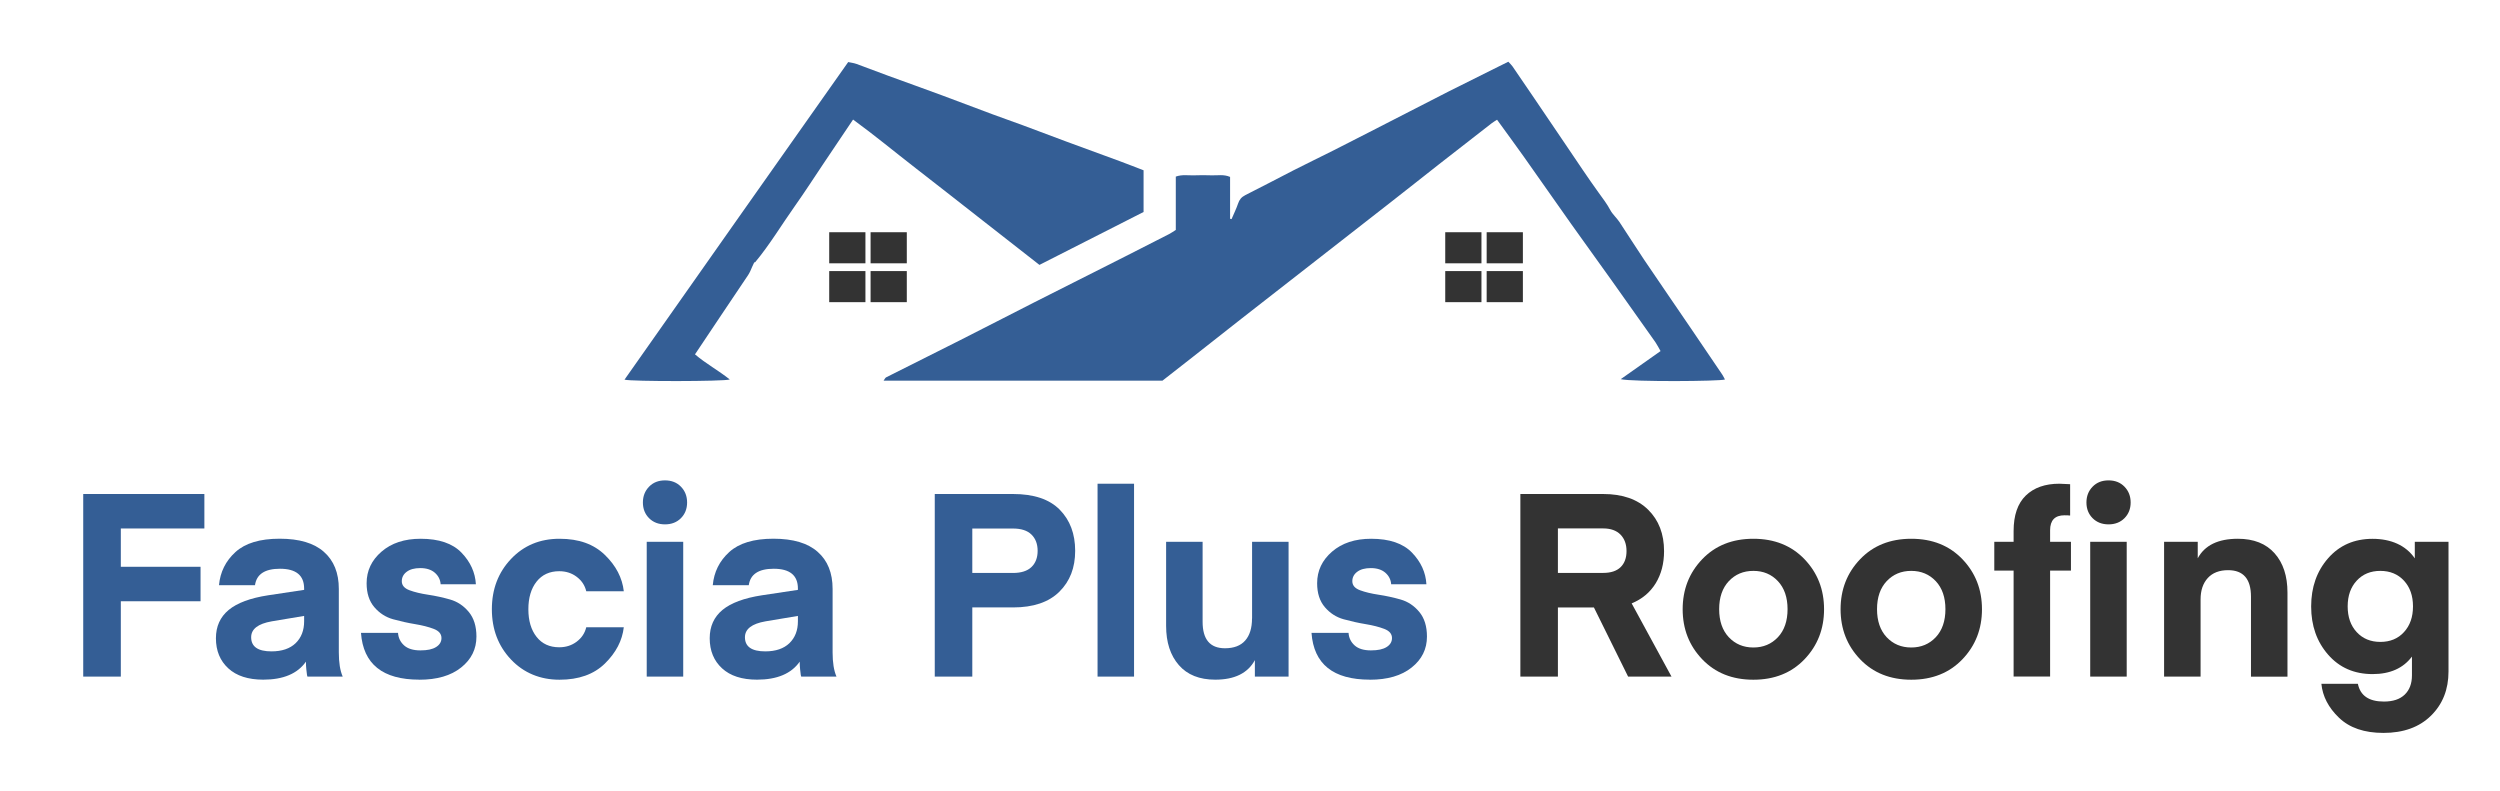 <?xml version="1.0" encoding="UTF-8"?>
<svg id="Layer_1" xmlns="http://www.w3.org/2000/svg" version="1.1" viewBox="0 0 456.88 144.49">
  <!-- Generator: Adobe Illustrator 29.8.2, SVG Export Plug-In . SVG Version: 2.1.1 Build 3)  -->
  <defs>
    <style>
      .st0 {
        fill: #345e95;
      }

      .st1 {
        fill: #333;
      }
    </style>
  </defs>
  <path class="st0" d="M296.17,69.31c2.39-1.69,4.78-3.37,7.3-5.15-.33-.57-.6-1.12-.94-1.62-2.67-3.79-5.35-7.58-8.05-11.36-2.44-3.43-4.92-6.83-7.35-10.26-2.91-4.1-5.78-8.24-8.69-12.34-1.57-2.21-3.18-4.39-4.85-6.7-.34.22-.71.43-1.03.68-3.2,2.48-6.39,4.97-9.58,7.46-3,2.35-5.98,4.73-8.99,7.07-6.19,4.84-12.39,9.67-18.59,14.5-2.85,2.22-5.7,4.44-8.55,6.67-2.91,2.28-5.81,4.57-8.71,6.85-1.92,1.5-3.84,3-5.69,4.45h-50.97c.21-.29.3-.52.46-.6,4.46-2.25,8.93-4.47,13.38-6.72,4.55-2.3,9.09-4.65,13.64-6.96,5.57-2.82,11.15-5.63,16.72-8.44,2.66-1.35,5.32-2.7,7.97-4.06.38-.2.74-.45,1.23-.76v-9.75c1.18-.42,2.28-.19,3.36-.23,1.06-.04,2.13-.04,3.19,0,1.08.04,2.2-.22,3.37.29v7.65c.09.02.18.04.27.06.4-.95.86-1.87,1.19-2.84.24-.72.61-1.18,1.32-1.54,2.95-1.47,5.86-3.03,8.8-4.53,2.42-1.23,4.86-2.41,7.29-3.63,2.18-1.1,4.34-2.21,6.51-3.32,2.48-1.27,4.97-2.54,7.45-3.82,2.37-1.22,4.74-2.45,7.12-3.65,3.09-1.56,6.19-3.09,9.28-4.63.52-.26,1.04-.51,1.62-.8.29.32.56.55.75.83,1.2,1.75,2.39,3.5,3.59,5.26,2.12,3.12,4.23,6.25,6.35,9.37,1.92,2.83,3.8,5.68,5.8,8.45.76,1.05,1.54,2.06,2.15,3.21.42.78,1.14,1.39,1.64,2.13,1.54,2.31,3.01,4.67,4.56,6.97,2.84,4.2,5.72,8.38,8.57,12.57,1.9,2.79,3.8,5.59,5.69,8.39.19.28.32.59.49.89-.9.34-16.91.45-19.07-.06Z"/>
  <path class="st0" d="M137.99,47.92c-.23-.2-.68,1.48-1.27,2.35-3.24,4.83-6.49,9.65-9.71,14.49,2,1.71,4.28,2.93,6.36,4.59-1.03.37-18.07.39-19.24.03,13.63-19.36,27.2-38.69,40.88-58.04.56.12,1.06.18,1.53.35,1.92.7,3.82,1.44,5.74,2.14,3.28,1.2,6.57,2.37,9.84,3.58,3.09,1.14,6.16,2.32,9.25,3.47,1.84.69,3.7,1.32,5.55,2.01,2.65.98,5.29,1.99,7.93,2.97,3.24,1.2,6.49,2.37,9.73,3.57,1.47.54,2.92,1.12,4.41,1.69v7.62c-6.3,3.2-12.62,6.41-19.03,9.67-3.78-2.96-7.55-5.91-11.32-8.85-3.78-2.95-7.54-5.92-11.33-8.85-3.77-2.92-7.44-5.97-11.41-8.86-1.89,2.81-3.64,5.41-5.39,8.02-1.73,2.58-3.41,5.19-5.2,7.72-2.44,3.44-4.61,7.09-7.31,10.34Z"/>
  <rect class="st1" x="151.54" y="42.44" width="6.62" height="5.68"/>
  <rect class="st1" x="159.1" y="42.44" width="6.62" height="5.68"/>
  <rect class="st1" x="159.1" y="49.54" width="6.62" height="5.68"/>
  <rect class="st1" x="151.54" y="49.54" width="6.62" height="5.68"/>
  <rect class="st1" x="264.12" y="42.44" width="6.62" height="5.68"/>
  <rect class="st1" x="271.69" y="42.44" width="6.62" height="5.68"/>
  <rect class="st1" x="271.69" y="49.54" width="6.62" height="5.68"/>
  <rect class="st1" x="264.12" y="49.54" width="6.62" height="5.68"/>
  <g>
    <path class="st0" d="M22.07,123.65h-6.86v-33.37h22.14v6.3h-15.27v7h14.57v6.3h-14.57v13.77Z"/>
    <path class="st0" d="M48.11,124.21c-2.76,0-4.89-.69-6.39-2.07-1.5-1.38-2.26-3.21-2.26-5.5,0-2.16.78-3.88,2.33-5.17,1.55-1.28,3.96-2.18,7.21-2.68l6.58-.99v-.24c0-2.41-1.47-3.62-4.42-3.62-2.76,0-4.28,1-4.56,3.01h-6.58c.22-2.41,1.22-4.43,3.01-6.06,1.79-1.63,4.48-2.44,8.08-2.44s6.27.8,8.08,2.4c1.82,1.6,2.73,3.85,2.73,6.77v11.61c0,1.85.23,3.32.71,4.42h-6.44s-.06-.11-.09-.33c-.03-.22-.07-.56-.12-1.01-.05-.45-.07-.92-.07-1.39-1.54,2.19-4.14,3.29-7.8,3.29ZM55.58,112.56l-5.92.99c-2.51.44-3.76,1.41-3.76,2.91,0,1.72,1.24,2.58,3.71,2.58,1.91,0,3.38-.5,4.42-1.5,1.03-1,1.55-2.33,1.55-4v-.99Z"/>
    <path class="st0" d="M76.64,124.21c-6.71,0-10.26-2.85-10.67-8.55h6.77c.06.91.43,1.67,1.1,2.28.67.61,1.67.92,2.98.92s2.21-.2,2.87-.61c.66-.41.99-.96.99-1.65,0-.75-.47-1.31-1.41-1.67-.94-.36-2.08-.65-3.41-.87-1.33-.22-2.67-.52-4.02-.89-1.35-.38-2.49-1.11-3.43-2.21-.94-1.1-1.41-2.55-1.41-4.37,0-2.29.91-4.21,2.73-5.78,1.82-1.57,4.2-2.35,7.14-2.35,3.35,0,5.84.85,7.47,2.54,1.63,1.69,2.51,3.62,2.63,5.78h-6.44c-.06-.85-.42-1.55-1.06-2.11-.64-.56-1.53-.85-2.66-.85-1.07,0-1.9.23-2.49.68-.6.45-.89,1.03-.89,1.72,0,.75.47,1.3,1.41,1.65.94.35,2.08.62,3.41.82,1.33.2,2.66.49,4,.87,1.33.38,2.47,1.13,3.41,2.26.94,1.13,1.41,2.63,1.41,4.51,0,2.29-.93,4.18-2.8,5.66-1.86,1.49-4.41,2.23-7.64,2.23Z"/>
    <path class="st0" d="M93.39,120.53c-2.33-2.46-3.5-5.52-3.5-9.19s1.17-6.73,3.5-9.19c2.33-2.46,5.29-3.69,8.86-3.69s6.27.99,8.3,2.96,3.17,4.18,3.45,6.63h-6.86c-.25-1.06-.83-1.94-1.74-2.63-.91-.69-1.97-1.03-3.2-1.03-1.75,0-3.13.63-4.14,1.9-1,1.27-1.5,2.95-1.5,5.05s.5,3.78,1.5,5.05c1,1.27,2.38,1.9,4.14,1.9,1.22,0,2.29-.34,3.2-1.03.91-.69,1.49-1.57,1.74-2.63h6.86c-.28,2.44-1.43,4.65-3.45,6.63s-4.79,2.96-8.3,2.96-6.53-1.23-8.86-3.69Z"/>
    <path class="st0" d="M124.44,94.7c-.75.75-1.72,1.13-2.91,1.13s-2.16-.38-2.91-1.13-1.13-1.71-1.13-2.87.38-2.12,1.13-2.89c.75-.77,1.72-1.15,2.91-1.15s2.16.38,2.91,1.15c.75.77,1.13,1.73,1.13,2.89s-.38,2.11-1.13,2.87ZM118.19,123.65v-24.63h6.67v24.63h-6.67Z"/>
    <path class="st0" d="M138.35,124.21c-2.76,0-4.89-.69-6.39-2.07-1.5-1.38-2.26-3.21-2.26-5.5,0-2.16.78-3.88,2.33-5.17,1.55-1.28,3.96-2.18,7.21-2.68l6.58-.99v-.24c0-2.41-1.47-3.62-4.42-3.62-2.76,0-4.28,1-4.56,3.01h-6.58c.22-2.41,1.22-4.43,3.01-6.06,1.79-1.63,4.48-2.44,8.08-2.44s6.27.8,8.08,2.4c1.82,1.6,2.73,3.85,2.73,6.77v11.61c0,1.85.23,3.32.71,4.42h-6.44s-.06-.11-.09-.33c-.03-.22-.07-.56-.12-1.01-.05-.45-.07-.92-.07-1.39-1.54,2.19-4.14,3.29-7.8,3.29ZM145.82,112.56l-5.92.99c-2.51.44-3.76,1.41-3.76,2.91,0,1.72,1.24,2.58,3.71,2.58,1.91,0,3.38-.5,4.42-1.5,1.03-1,1.55-2.33,1.55-4v-.99Z"/>
    <path class="st0" d="M177.69,111.01v12.64h-6.86v-33.37h14.29c3.82,0,6.67.96,8.55,2.87,1.88,1.91,2.82,4.42,2.82,7.52s-.96,5.56-2.89,7.47c-1.93,1.91-4.75,2.87-8.48,2.87h-7.43ZM177.69,104.71h7.43c1.5,0,2.63-.36,3.38-1.08.75-.72,1.13-1.71,1.13-2.96s-.38-2.25-1.13-2.98c-.75-.74-1.88-1.1-3.38-1.1h-7.43v8.13Z"/>
    <path class="st0" d="M207.25,123.65h-6.67v-35.25h6.67v35.25Z"/>
    <path class="st0" d="M228.82,113.03v-14.01h6.67v24.63h-6.16v-3.01c-1.29,2.38-3.7,3.57-7.24,3.57-2.88,0-5.1-.88-6.65-2.66-1.55-1.77-2.33-4.16-2.33-7.17v-15.37h6.67v14.62c0,3.23,1.36,4.84,4.09,4.84,1.63,0,2.86-.47,3.69-1.41.83-.94,1.25-2.29,1.25-4.04Z"/>
    <path class="st0" d="M250.35,124.21c-6.71,0-10.26-2.85-10.67-8.55h6.77c.06.91.43,1.67,1.1,2.28.67.61,1.67.92,2.98.92s2.21-.2,2.87-.61c.66-.41.99-.96.99-1.65,0-.75-.47-1.31-1.41-1.67-.94-.36-2.08-.65-3.41-.87-1.33-.22-2.67-.52-4.02-.89-1.35-.38-2.49-1.11-3.43-2.21-.94-1.1-1.41-2.55-1.41-4.37,0-2.29.91-4.21,2.73-5.78,1.82-1.57,4.2-2.35,7.14-2.35,3.35,0,5.84.85,7.47,2.54,1.63,1.69,2.51,3.62,2.63,5.78h-6.44c-.06-.85-.42-1.55-1.06-2.11-.64-.56-1.53-.85-2.66-.85-1.07,0-1.9.23-2.49.68-.6.45-.89,1.03-.89,1.72,0,.75.47,1.3,1.41,1.65.94.35,2.08.62,3.41.82,1.33.2,2.66.49,4,.87,1.33.38,2.47,1.13,3.41,2.26.94,1.13,1.41,2.63,1.41,4.51,0,2.29-.93,4.18-2.8,5.66-1.86,1.49-4.41,2.23-7.64,2.23Z"/>
    <path class="st1" d="M305.48,123.65h-7.94l-6.25-12.64h-6.58v12.64h-6.86v-33.37h15.13c3.54,0,6.28.96,8.22,2.87,1.94,1.91,2.91,4.43,2.91,7.57,0,2.26-.51,4.21-1.53,5.88-1.02,1.66-2.48,2.88-4.39,3.67l7.29,13.4ZM296.17,103.65c.72-.71,1.08-1.68,1.08-2.94s-.37-2.26-1.1-3.01c-.74-.75-1.79-1.13-3.17-1.13h-8.27v8.13h8.27c1.41,0,2.47-.35,3.2-1.06Z"/>
    <path class="st1" d="M329.78,120.48c-2.38,2.49-5.5,3.74-9.35,3.74s-6.97-1.25-9.35-3.74c-2.38-2.49-3.57-5.54-3.57-9.14s1.19-6.65,3.57-9.14c2.38-2.49,5.5-3.74,9.35-3.74s6.97,1.25,9.35,3.74c2.38,2.49,3.57,5.54,3.57,9.14s-1.19,6.65-3.57,9.14ZM315.94,106.21c-1.17,1.25-1.76,2.96-1.76,5.12s.59,3.87,1.76,5.12c1.18,1.25,2.67,1.88,4.49,1.88s3.31-.63,4.49-1.88c1.17-1.25,1.76-2.96,1.76-5.12s-.59-3.87-1.76-5.12c-1.17-1.25-2.67-1.88-4.49-1.88s-3.31.63-4.49,1.88Z"/>
    <path class="st1" d="M358.64,120.48c-2.38,2.49-5.5,3.74-9.35,3.74s-6.97-1.25-9.35-3.74c-2.38-2.49-3.57-5.54-3.57-9.14s1.19-6.65,3.57-9.14c2.38-2.49,5.5-3.74,9.35-3.74s6.97,1.25,9.35,3.74c2.38,2.49,3.57,5.54,3.57,9.14s-1.19,6.65-3.57,9.14ZM344.79,106.21c-1.17,1.25-1.76,2.96-1.76,5.12s.59,3.87,1.76,5.12c1.18,1.25,2.67,1.88,4.49,1.88s3.31-.63,4.49-1.88c1.17-1.25,1.76-2.96,1.76-5.12s-.59-3.87-1.76-5.12c-1.18-1.25-2.67-1.88-4.49-1.88s-3.31.63-4.49,1.88Z"/>
    <path class="st1" d="M374.66,99.02h3.81v5.26h-3.81v19.36h-6.67v-19.36h-3.53v-5.26h3.53v-1.97c0-2.88.74-5.04,2.23-6.49,1.49-1.44,3.53-2.16,6.13-2.16l1.97.09v5.73c-.19-.03-.53-.05-1.03-.05-1.75,0-2.63.91-2.63,2.73v2.12ZM388.25,94.7c-.75.75-1.72,1.13-2.91,1.13s-2.16-.38-2.91-1.13-1.13-1.71-1.13-2.87.38-2.12,1.13-2.89c.75-.77,1.72-1.15,2.91-1.15s2.16.38,2.91,1.15c.75.77,1.13,1.73,1.13,2.89s-.38,2.11-1.13,2.87ZM381.99,123.65v-24.63h6.67v24.63h-6.67Z"/>
    <path class="st1" d="M401.64,99.02v3.01c1.28-2.38,3.73-3.57,7.33-3.57,2.91,0,5.15.89,6.72,2.66,1.57,1.77,2.35,4.16,2.35,7.17v15.37h-6.67v-14.62c0-3.23-1.39-4.84-4.18-4.84-1.6,0-2.84.48-3.71,1.43-.88.96-1.32,2.26-1.32,3.92v14.1h-6.67v-24.63h6.16Z"/>
    <path class="st1" d="M441.31,102.03v-3.01h6.16v23.69c0,3.29-1.07,5.98-3.2,8.08-2.13,2.1-5.03,3.15-8.7,3.15-3.48,0-6.18-.92-8.11-2.77-1.93-1.85-3-3.92-3.22-6.2h6.67c.44,2.16,2.02,3.24,4.75,3.24,1.66,0,2.93-.42,3.81-1.27.88-.85,1.32-2.02,1.32-3.52v-3.43c-1.6,2.13-4,3.2-7.19,3.2-3.35,0-6.06-1.18-8.13-3.55-2.07-2.37-3.1-5.3-3.1-8.81s1.03-6.45,3.1-8.81c2.07-2.37,4.78-3.55,8.13-3.55s6.08,1.19,7.71,3.57ZM439.33,115.52c1.1-1.19,1.65-2.76,1.65-4.7s-.55-3.51-1.65-4.7c-1.1-1.19-2.54-1.79-4.32-1.79s-3.23.6-4.32,1.79c-1.1,1.19-1.65,2.76-1.65,4.7s.55,3.51,1.65,4.7c1.1,1.19,2.54,1.79,4.32,1.79s3.23-.59,4.32-1.79Z"/>
  </g>
</svg>